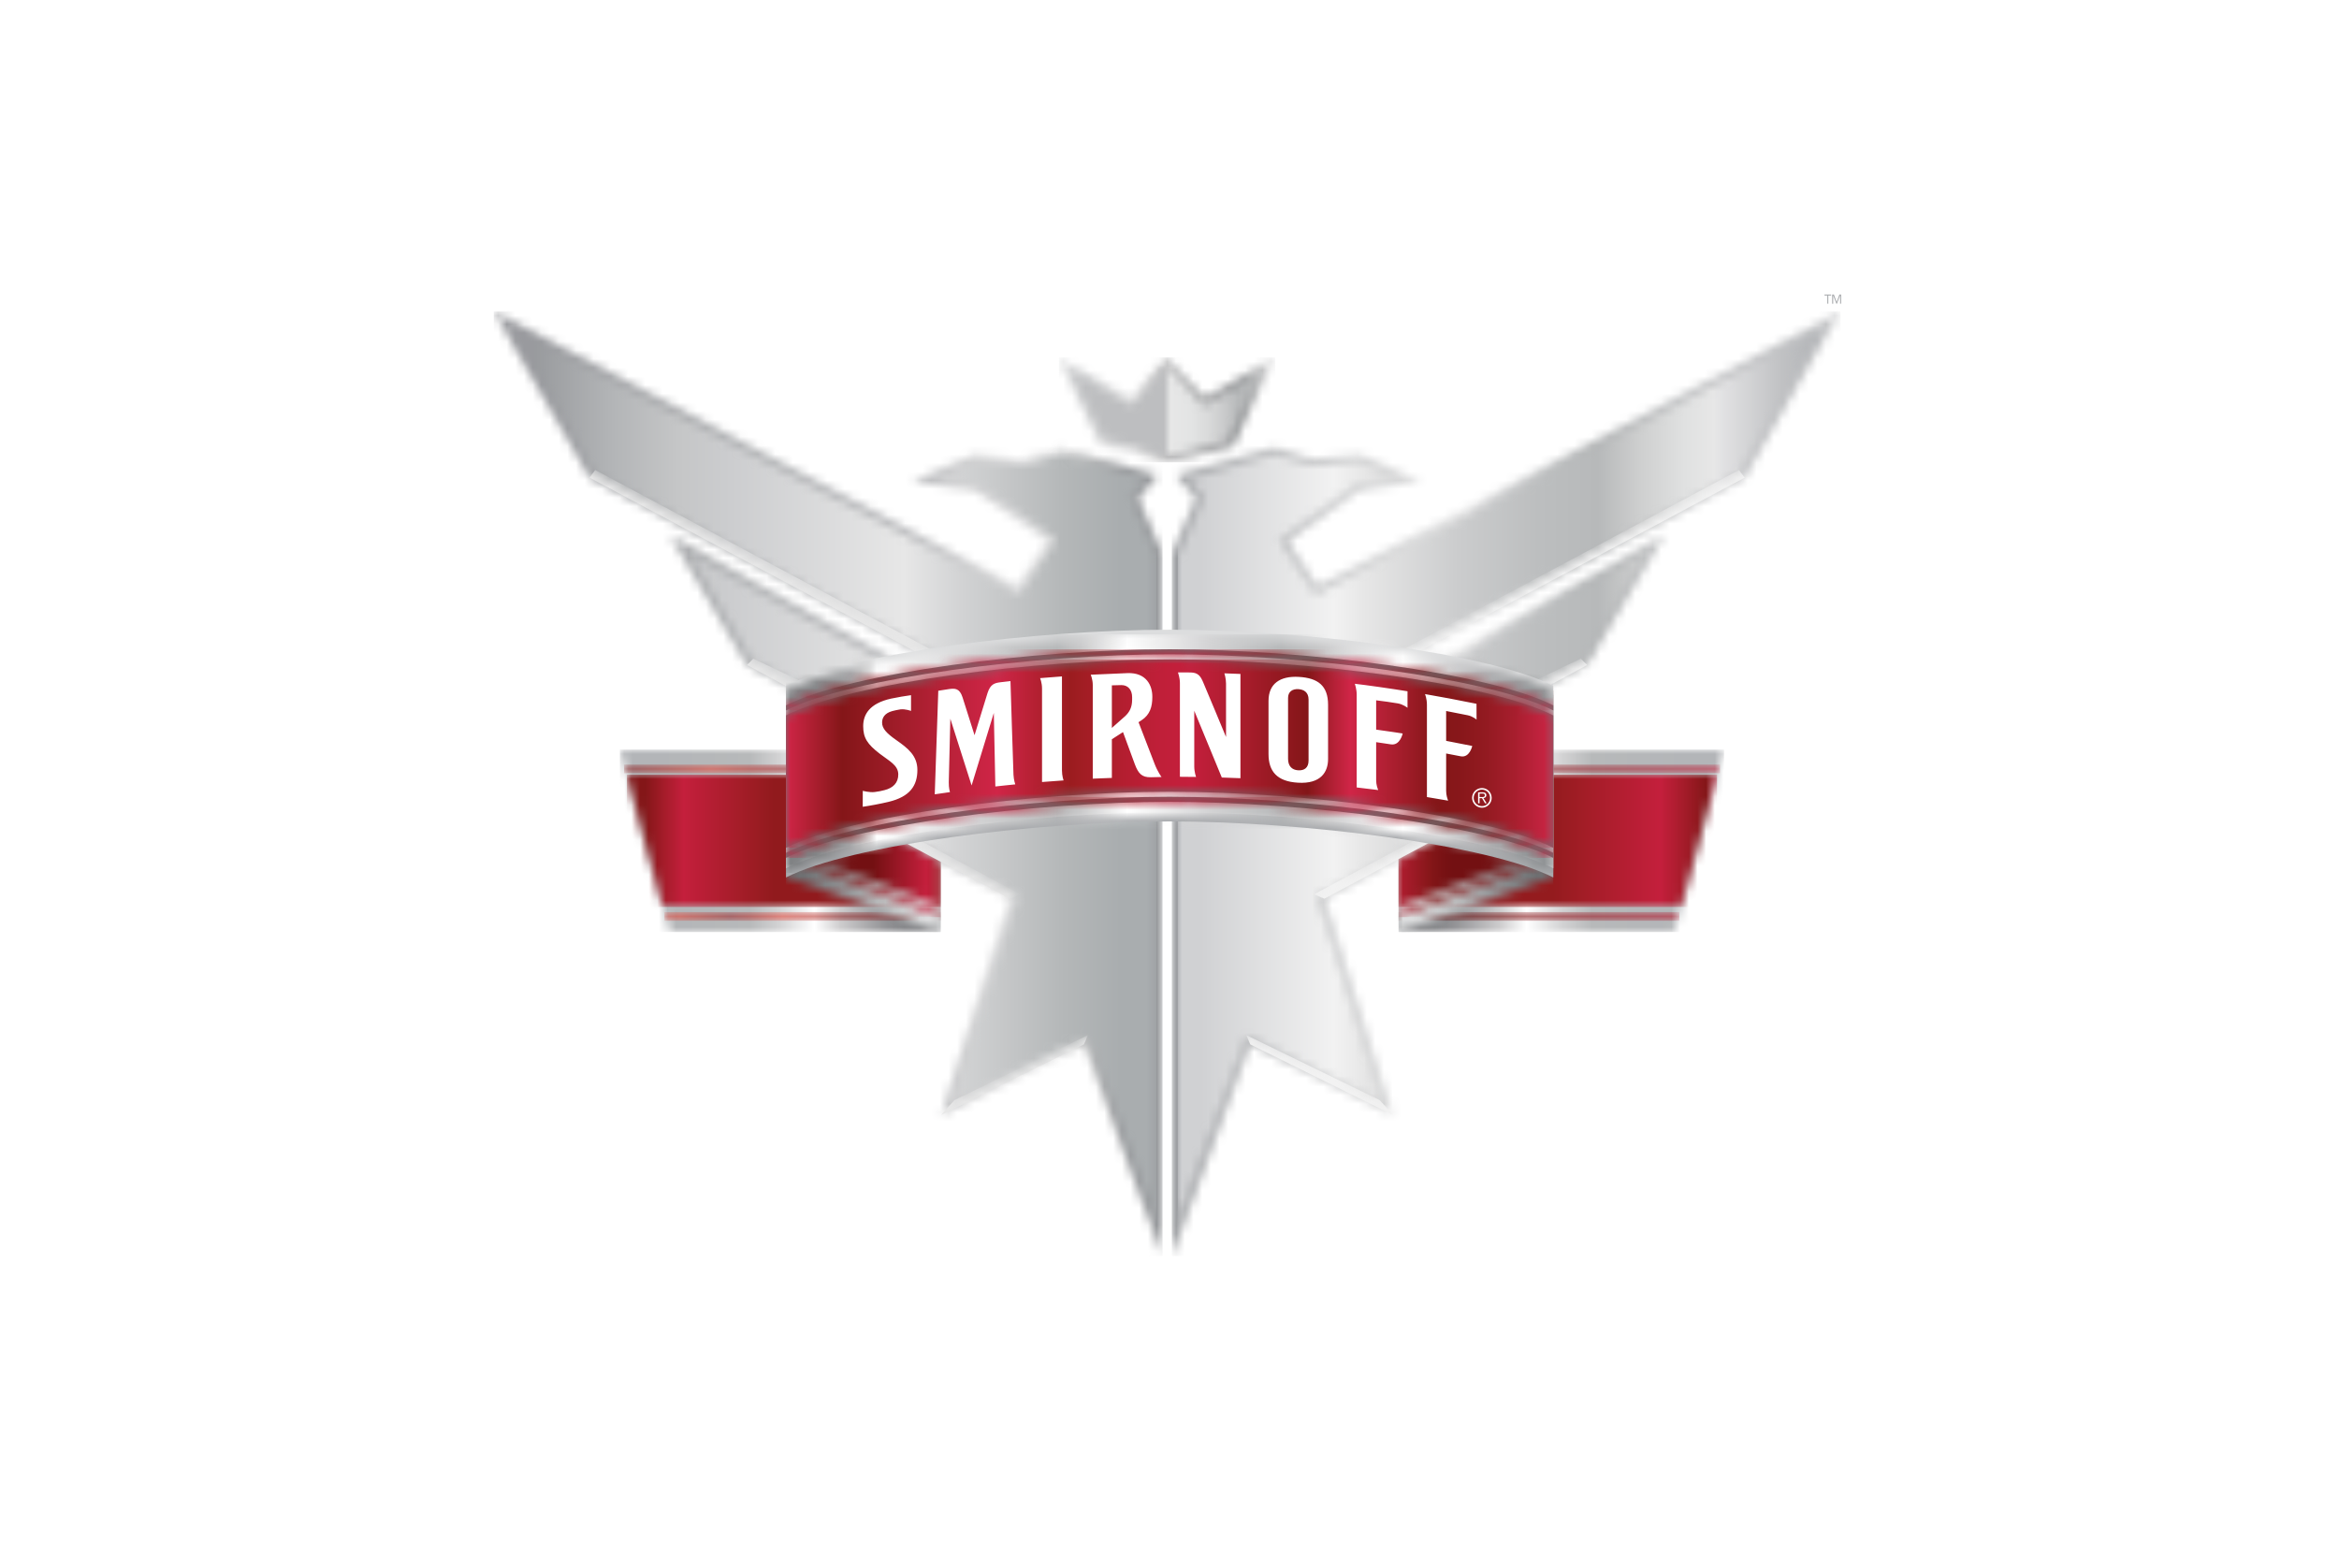<svg xmlns="http://www.w3.org/2000/svg" xmlns:xlink="http://www.w3.org/1999/xlink" width="270" height="181" viewBox="0 0 270 181"><defs><linearGradient id="b" x1="-.012%" x2="99.993%" y1="49.955%" y2="49.955%"><stop offset="0%" stop-color="#818285"/><stop offset="11.24%" stop-color="#818285"/><stop offset="17.62%" stop-color="#949497"/><stop offset="31.13%" stop-color="#CDCCCD"/><stop offset="39.33%" stop-color="#FFF"/><stop offset="50.23%" stop-color="#D3D3D4"/><stop offset="59.55%" stop-color="#B7B9BA"/><stop offset="88.2%" stop-color="#B3B5B8"/><stop offset="100%" stop-color="#B3B5B8"/></linearGradient><linearGradient id="e" x1="32.606%" x2="126.77%" y1="49.931%" y2="49.931%"><stop offset="0%" stop-color="#941B1E"/><stop offset="16.85%" stop-color="#941B1E"/><stop offset="28.21%" stop-color="#A41D27"/><stop offset="52.81%" stop-color="#C41F3C"/><stop offset="60.01%" stop-color="#A71C2B"/><stop offset="67.98%" stop-color="#841618"/><stop offset="71.59%" stop-color="#B62137"/><stop offset="73.6%" stop-color="#D02547"/><stop offset="78.7%" stop-color="#AE1F31"/><stop offset="84.83%" stop-color="#841618"/><stop offset="87.92%" stop-color="#88171A"/><stop offset="91.34%" stop-color="#931A21"/><stop offset="94.93%" stop-color="#A71E2D"/><stop offset="98.6%" stop-color="#C2233F"/><stop offset="100%" stop-color="#D02547"/></linearGradient><linearGradient id="h" x1="8.266%" x2="212.249%" y1="50.127%" y2="50.127%"><stop offset="0%" stop-color="#610D0D"/><stop offset="1.12%" stop-color="#610D0D"/><stop offset="5.4%" stop-color="#650E0E"/><stop offset="10.51%" stop-color="#6F1112"/><stop offset="16.02%" stop-color="#811517"/><stop offset="16.85%" stop-color="#841618"/><stop offset="39.5%" stop-color="#AE1D2F"/><stop offset="52.81%" stop-color="#C41F3C"/><stop offset="60.01%" stop-color="#A71C2B"/><stop offset="67.98%" stop-color="#841618"/><stop offset="71.59%" stop-color="#B62137"/><stop offset="73.6%" stop-color="#D02547"/><stop offset="78.7%" stop-color="#AE1F31"/><stop offset="84.83%" stop-color="#841618"/><stop offset="87.92%" stop-color="#88171A"/><stop offset="91.34%" stop-color="#931A21"/><stop offset="94.93%" stop-color="#A71E2D"/><stop offset="98.6%" stop-color="#C2233F"/><stop offset="100%" stop-color="#D02547"/></linearGradient><linearGradient id="k" x1="100.041%" x2="-.21%" y1="50.018%" y2="50.018%"><stop offset="0%" stop-color="#6E7072"/><stop offset="11.24%" stop-color="#6E7072"/><stop offset="40.82%" stop-color="#959698"/><stop offset="59.55%" stop-color="#B7B9BA"/><stop offset="90.45%" stop-color="#DCDDDE"/><stop offset="100%" stop-color="#DCDDDE"/></linearGradient><linearGradient id="n" x1="35.958%" x2="-51.342%" y1="50.096%" y2="50.096%"><stop offset="0%" stop-color="#841618"/><stop offset="16.85%" stop-color="#841618"/><stop offset="39.5%" stop-color="#AE1D2F"/><stop offset="52.81%" stop-color="#C41F3C"/><stop offset="60.01%" stop-color="#A71C2B"/><stop offset="67.98%" stop-color="#841618"/><stop offset="71.59%" stop-color="#B62137"/><stop offset="73.6%" stop-color="#D02547"/><stop offset="78.7%" stop-color="#AE1F31"/><stop offset="84.83%" stop-color="#841618"/><stop offset="87.92%" stop-color="#88171A"/><stop offset="91.34%" stop-color="#931A21"/><stop offset="94.93%" stop-color="#A71E2D"/><stop offset="98.6%" stop-color="#C2233F"/><stop offset="100%" stop-color="#D02547"/></linearGradient><linearGradient id="q" x1="35.958%" x2="-51.342%" y1="50.022%" y2="50.022%"><stop offset="0%" stop-color="#731012"/><stop offset="1.12%" stop-color="#731012"/><stop offset="9.08%" stop-color="#791214"/><stop offset="16.85%" stop-color="#841618"/><stop offset="39.5%" stop-color="#AE1D2F"/><stop offset="52.81%" stop-color="#C41F3C"/><stop offset="60.01%" stop-color="#A71C2B"/><stop offset="67.98%" stop-color="#841618"/><stop offset="71.59%" stop-color="#B62137"/><stop offset="73.6%" stop-color="#D02547"/><stop offset="78.7%" stop-color="#AE1F31"/><stop offset="84.83%" stop-color="#841618"/><stop offset="87.92%" stop-color="#88171A"/><stop offset="91.34%" stop-color="#931A21"/><stop offset="94.93%" stop-color="#A71E2D"/><stop offset="98.6%" stop-color="#C2233F"/><stop offset="100%" stop-color="#D02547"/></linearGradient><linearGradient id="t" x1="100.001%" x2="-.001%" y1="50.014%" y2="50.014%"><stop offset="0%" stop-color="#818285"/><stop offset="11.24%" stop-color="#818285"/><stop offset="17.62%" stop-color="#949497"/><stop offset="31.13%" stop-color="#CDCCCD"/><stop offset="39.33%" stop-color="#FFF"/><stop offset="50.23%" stop-color="#D3D3D4"/><stop offset="59.55%" stop-color="#B7B9BA"/><stop offset="88.2%" stop-color="#B3B5B8"/><stop offset="100%" stop-color="#B3B5B8"/></linearGradient><linearGradient id="w" x1="60.402%" x2="-19.665%" y1="49.977%" y2="49.977%"><stop offset="0%" stop-color="#911A1D"/><stop offset="16.85%" stop-color="#911A1D"/><stop offset="24.49%" stop-color="#9C1C23"/><stop offset="52.81%" stop-color="#C41F3C"/><stop offset="60.01%" stop-color="#A71C2B"/><stop offset="67.98%" stop-color="#841618"/><stop offset="84.83%" stop-color="#841618"/><stop offset="87.92%" stop-color="#88171A"/><stop offset="91.34%" stop-color="#931A21"/><stop offset="94.93%" stop-color="#A71E2D"/><stop offset="98.6%" stop-color="#C2233F"/><stop offset="100%" stop-color="#D02547"/></linearGradient><linearGradient id="z" x1="65.256%" x2="-16.438%" y1="50.187%" y2="50.187%"><stop offset="0%" stop-color="#841618"/><stop offset="27.53%" stop-color="#E73D2F"/><stop offset="51.12%" stop-color="#9B1C1F"/><stop offset="70.26%" stop-color="#DA382C"/><stop offset="73.03%" stop-color="#E73D2F"/><stop offset="86.55%" stop-color="#B42925"/><stop offset="100%" stop-color="#851618"/></linearGradient><linearGradient id="C" x1=".022%" x2="100.02%" y1="50.016%" y2="50.016%"><stop offset="0%" stop-color="#6E7072"/><stop offset="11.24%" stop-color="#6E7072"/><stop offset="40.82%" stop-color="#959698"/><stop offset="59.55%" stop-color="#B7B9BA"/><stop offset="90.45%" stop-color="#DCDDDE"/><stop offset="100%" stop-color="#DCDDDE"/></linearGradient><linearGradient id="F" x1="40.763%" x2="138.56%" y1="50.133%" y2="50.133%"><stop offset="0%" stop-color="#831618"/><stop offset="1.12%" stop-color="#831618"/><stop offset="25.8%" stop-color="#A41C2A"/><stop offset="51.12%" stop-color="#C41F3C"/><stop offset="59.12%" stop-color="#A71C2B"/><stop offset="67.98%" stop-color="#841618"/><stop offset="71.59%" stop-color="#B62137"/><stop offset="73.6%" stop-color="#D02547"/><stop offset="78.7%" stop-color="#AE1F31"/><stop offset="84.83%" stop-color="#841618"/><stop offset="87.92%" stop-color="#88171A"/><stop offset="91.34%" stop-color="#931A21"/><stop offset="94.93%" stop-color="#A71E2D"/><stop offset="98.6%" stop-color="#C2233F"/><stop offset="100%" stop-color="#D02547"/></linearGradient><linearGradient id="I" x1="40.763%" x2="138.56%" y1="50.037%" y2="50.037%"><stop offset="0%" stop-color="#731012"/><stop offset="15.73%" stop-color="#731012"/><stop offset="51.12%" stop-color="#C41F3C"/><stop offset="59.12%" stop-color="#A71C2B"/><stop offset="67.98%" stop-color="#841618"/><stop offset="71.59%" stop-color="#B62137"/><stop offset="73.6%" stop-color="#D02547"/><stop offset="78.7%" stop-color="#AE1F31"/><stop offset="84.83%" stop-color="#841618"/><stop offset="87.92%" stop-color="#88171A"/><stop offset="91.34%" stop-color="#931A21"/><stop offset="94.93%" stop-color="#A71E2D"/><stop offset="98.6%" stop-color="#C2233F"/><stop offset="100%" stop-color="#D02547"/></linearGradient><linearGradient id="L" x1="-.002%" x2="100.005%" y1="49.996%" y2="49.996%"><stop offset="0%" stop-color="#999A9E"/><stop offset="6.88%" stop-color="#999A9E"/><stop offset="37.94%" stop-color="#A8AAAC"/><stop offset="61.38%" stop-color="#AFB0B3"/><stop offset="62.32%" stop-color="#B2B3B6"/><stop offset="71.38%" stop-color="#CECECF"/><stop offset="79.02%" stop-color="#E0E0E1"/><stop offset="84.27%" stop-color="#E7E7E7"/><stop offset="88.75%" stop-color="#BABBBC"/><stop offset="92.62%" stop-color="#9E9FA1"/><stop offset="94.71%" stop-color="#939598"/><stop offset="100%" stop-color="#939598"/></linearGradient><linearGradient id="O" x1="-.003%" x2="99.997%" y1="49.989%" y2="49.989%"><stop offset="0%" stop-color="#9D9FA2"/><stop offset="43.91%" stop-color="#E7E7E7"/><stop offset="47.22%" stop-color="#DBDBDC"/><stop offset="57.39%" stop-color="#BDBFC0"/><stop offset="62.96%" stop-color="#B3B5B6"/><stop offset="80.93%" stop-color="#BDBEC0"/><stop offset="100%" stop-color="#C3C4C6"/></linearGradient><linearGradient id="R" x1="13.596%" x2="121.044%" y1="50.083%" y2="50.083%"><stop offset="0%" stop-color="#D2D3D4"/><stop offset="20.11%" stop-color="#E7E7E7"/><stop offset="23.44%" stop-color="#DBDBDB"/><stop offset="36.01%" stop-color="#B7B7B8"/><stop offset="47.65%" stop-color="#A0A1A2"/><stop offset="57.92%" stop-color="#939496"/><stop offset="65.73%" stop-color="#8E9092"/><stop offset="71.16%" stop-color="#AEAFB0"/><stop offset="76.61%" stop-color="#CBCBCC"/><stop offset="81.17%" stop-color="#DFDFE0"/><stop offset="84.27%" stop-color="#E7E7E7"/><stop offset="84.64%" stop-color="#E5E5E6"/><stop offset="94.75%" stop-color="#C1C2C4"/><stop offset="100%" stop-color="#B3B5B8"/></linearGradient><linearGradient id="U" x1="37.848%" x2="178.993%" y1="49.958%" y2="49.958%"><stop offset="0%" stop-color="#BDBEC0"/><stop offset="7.41%" stop-color="#BDBEC0"/><stop offset="10.05%" stop-color="#E7E7E7"/><stop offset="17.64%" stop-color="#E3E4E4"/><stop offset="24.16%" stop-color="#D9DADA"/><stop offset="30.27%" stop-color="#C9CACB"/><stop offset="35.39%" stop-color="#B7B9BA"/><stop offset="59.79%" stop-color="#B7B9BA"/><stop offset="60.34%" stop-color="#C1C2C4"/><stop offset="61.66%" stop-color="#D5D6D6"/><stop offset="63.19%" stop-color="#E6E6E6"/><stop offset="65.05%" stop-color="#F3F2F2"/><stop offset="67.55%" stop-color="#FBFBFB"/><stop offset="73.6%" stop-color="#FFF"/><stop offset="81.38%" stop-color="#E4E3E4"/><stop offset="100%" stop-color="#B3B5B8"/></linearGradient><linearGradient id="X" x1="-2.426%" x2="100.955%" y1="49.995%" y2="49.995%"><stop offset="0%" stop-color="#999A9E"/><stop offset="5.82%" stop-color="#999A9E"/><stop offset="6.15%" stop-color="#999B9E"/><stop offset="17.73%" stop-color="#B3B5B7"/><stop offset="27.55%" stop-color="#C5C6C7"/><stop offset="34.39%" stop-color="#CBCCCE"/><stop offset="61.38%" stop-color="#E7E7E7"/><stop offset="69.86%" stop-color="#D2D3D4"/><stop offset="85.4%" stop-color="#B4B7B8"/><stop offset="93.82%" stop-color="#A9ADAF"/><stop offset="100%" stop-color="#A9ADAF"/></linearGradient><linearGradient id="aa" x1=".847%" x2="98.328%" y1="49.992%" y2="49.992%"><stop offset="0%" stop-color="#D0D1D3"/><stop offset="2.65%" stop-color="#D0D1D3"/><stop offset="23.81%" stop-color="#F2F2F2"/><stop offset="29.02%" stop-color="#E6E6E6"/><stop offset="43.62%" stop-color="#CBCCCD"/><stop offset="56.35%" stop-color="#BCBEBF"/><stop offset="65.73%" stop-color="#B7B9BA"/><stop offset="72.84%" stop-color="#CFD0D0"/><stop offset="79.56%" stop-color="#E0E1E1"/><stop offset="84.27%" stop-color="#E7E7E7"/><stop offset="84.64%" stop-color="#E5E5E6"/><stop offset="94.75%" stop-color="#C1C2C4"/><stop offset="100%" stop-color="#B3B5B8"/></linearGradient><linearGradient id="ad" x1="7.212%" x2="185.277%" y1="48.373%" y2="48.373%"><stop offset="0%" stop-color="#610D0D"/><stop offset="1.12%" stop-color="#610D0D"/><stop offset="5.4%" stop-color="#650E0E"/><stop offset="10.51%" stop-color="#6F1112"/><stop offset="16.02%" stop-color="#811517"/><stop offset="16.85%" stop-color="#841618"/><stop offset="39.5%" stop-color="#AE1D2F"/><stop offset="52.81%" stop-color="#C41F3C"/><stop offset="60.01%" stop-color="#A71C2B"/><stop offset="67.98%" stop-color="#841618"/><stop offset="71.59%" stop-color="#B62137"/><stop offset="73.6%" stop-color="#D02547"/><stop offset="78.7%" stop-color="#AE1F31"/><stop offset="84.83%" stop-color="#841618"/><stop offset="87.92%" stop-color="#88171A"/><stop offset="91.34%" stop-color="#931A21"/><stop offset="94.93%" stop-color="#A71E2D"/><stop offset="98.6%" stop-color="#C2233F"/><stop offset="100%" stop-color="#D02547"/></linearGradient><linearGradient id="ag" x1="-.019%" x2="99.986%" y1="49.355%" y2="49.355%"><stop offset="0%" stop-color="#841618"/><stop offset="27.53%" stop-color="#E73D2F"/><stop offset="51.12%" stop-color="#9B1C1F"/><stop offset="70.26%" stop-color="#DA382C"/><stop offset="73.03%" stop-color="#E73D2F"/><stop offset="86.55%" stop-color="#B42925"/><stop offset="100%" stop-color="#851618"/></linearGradient><linearGradient id="aj" x1="-.008%" x2="99.992%" y1="49.913%" y2="49.913%"><stop offset="0%" stop-color="#7F8183"/><stop offset="3.14%" stop-color="#808284"/><stop offset="5.12%" stop-color="#87888A"/><stop offset="6.78%" stop-color="#929395"/><stop offset="8.26%" stop-color="#A3A3A5"/><stop offset="9.63%" stop-color="#BBBABB"/><stop offset="10.89%" stop-color="#DBDADA"/><stop offset="11.8%" stop-color="#FFF"/><stop offset="24.51%" stop-color="#D3D3D4"/><stop offset="35.39%" stop-color="#B7B9BA"/><stop offset="38.33%" stop-color="#C9C9CA"/><stop offset="44.33%" stop-color="#FDFDFD"/><stop offset="44.44%" stop-color="#FFF"/><stop offset="55.28%" stop-color="#D3D3D4"/><stop offset="64.55%" stop-color="#B7B9BA"/><stop offset="69.7%" stop-color="#C9C9CA"/><stop offset="80.22%" stop-color="#FDFDFD"/><stop offset="80.42%" stop-color="#FFF"/><stop offset="90.39%" stop-color="#B5B5B7"/><stop offset="97.35%" stop-color="#8F9294"/><stop offset="100%" stop-color="#8F9294"/></linearGradient><linearGradient id="am" x1="-.008%" x2="99.992%" y1="50.104%" y2="50.104%"><stop offset="0%" stop-color="#D02547"/><stop offset="3.32%" stop-color="#AE1F31"/><stop offset="7.3%" stop-color="#841618"/><stop offset="20.32%" stop-color="#B62137"/><stop offset="27.53%" stop-color="#D02547"/><stop offset="36.88%" stop-color="#9C1C20"/><stop offset="37.08%" stop-color="#9B1C1F"/><stop offset="38.56%" stop-color="#A11D23"/><stop offset="44.04%" stop-color="#B41E30"/><stop offset="48.95%" stop-color="#C01F39"/><stop offset="52.81%" stop-color="#C41F3C"/><stop offset="60.01%" stop-color="#A71C2B"/><stop offset="67.98%" stop-color="#841618"/><stop offset="71.59%" stop-color="#B62137"/><stop offset="73.6%" stop-color="#D02547"/><stop offset="78.7%" stop-color="#AE1F31"/><stop offset="84.83%" stop-color="#841618"/><stop offset="87.92%" stop-color="#88171A"/><stop offset="91.34%" stop-color="#931A21"/><stop offset="94.93%" stop-color="#A71E2D"/><stop offset="98.6%" stop-color="#C2233F"/><stop offset="100%" stop-color="#D02547"/></linearGradient><linearGradient id="ap" x1="-.008%" x2="99.992%" y1="49.957%" y2="49.957%"><stop offset="0%" stop-color="#D02547"/><stop offset="3.32%" stop-color="#AE1F31"/><stop offset="7.3%" stop-color="#841618"/><stop offset="20.32%" stop-color="#B62137"/><stop offset="27.53%" stop-color="#D02547"/><stop offset="36.88%" stop-color="#9C1C20"/><stop offset="37.08%" stop-color="#9B1C1F"/><stop offset="38.56%" stop-color="#A11D23"/><stop offset="44.04%" stop-color="#B41E30"/><stop offset="48.95%" stop-color="#C01F39"/><stop offset="52.81%" stop-color="#C41F3C"/><stop offset="60.01%" stop-color="#A71C2B"/><stop offset="67.98%" stop-color="#841618"/><stop offset="71.59%" stop-color="#B62137"/><stop offset="73.6%" stop-color="#D02547"/><stop offset="78.7%" stop-color="#AE1F31"/><stop offset="84.83%" stop-color="#841618"/><stop offset="87.92%" stop-color="#88171A"/><stop offset="91.34%" stop-color="#931A21"/><stop offset="94.93%" stop-color="#A71E2D"/><stop offset="98.6%" stop-color="#C2233F"/><stop offset="100%" stop-color="#D02547"/></linearGradient><linearGradient id="as" x1="-.008%" x2="99.992%" y1="49.924%" y2="49.924%"><stop offset="0%" stop-color="#D02547"/><stop offset="3.32%" stop-color="#AE1F31"/><stop offset="7.3%" stop-color="#841618"/><stop offset="20.32%" stop-color="#B62137"/><stop offset="27.53%" stop-color="#D02547"/><stop offset="36.88%" stop-color="#9C1C20"/><stop offset="37.08%" stop-color="#9B1C1F"/><stop offset="38.56%" stop-color="#A11D23"/><stop offset="44.04%" stop-color="#B41E30"/><stop offset="48.95%" stop-color="#C01F39"/><stop offset="52.81%" stop-color="#C41F3C"/><stop offset="60.01%" stop-color="#A71C2B"/><stop offset="67.98%" stop-color="#841618"/><stop offset="71.59%" stop-color="#B62137"/><stop offset="73.6%" stop-color="#D02547"/><stop offset="78.7%" stop-color="#AE1F31"/><stop offset="84.83%" stop-color="#841618"/><stop offset="87.92%" stop-color="#88171A"/><stop offset="91.34%" stop-color="#931A21"/><stop offset="94.93%" stop-color="#A71E2D"/><stop offset="98.6%" stop-color="#C2233F"/><stop offset="100%" stop-color="#D02547"/></linearGradient><polygon id="a" points="0 0 0 21.061 31.793 21.061 37.568 0"/><polygon id="d" points="0 0 0 15.287 32.574 15.287 36.763 0"/><polygon id="g" points="0 .017 0 .597 32.263 .631 32.417 .017"/><polygon id="j" points="0 6.824 0 27.892 17.859 21.586 17.859 0"/><polygon id="m" points="0 6.824 0 7.411 17.859 .58 17.859 0"/><polygon id="p" points="0 6.824 0 25.008 17.859 18.17 17.859 0"/><polygon id="s" points="0 0 5.753 21.061 37.035 21.061 37.035 0"/><polygon id="v" points="0 0 4.172 15.287 36.221 15.287 36.221 0"/><polygon id="y" points="0 .034 .174 .614 31.892 .614 31.892 .034"/><polygon id="B" points="0 21.586 17.858 27.892 17.858 27.503 17.858 6.824 0 0"/><polygon id="E" points="0 .58 17.858 7.411 17.858 6.824 0 0"/><polygon id="H" points="0 18.17 17.858 25.008 17.858 6.824 0 0"/><polygon id="K" points="0 0 11.065 19.208 50.551 40.278 48.246 41.433 20.36 25.852 29.212 40.809 37.71 45.411 46.743 60.997 59.581 67.808 51.7 92.773 68.164 84.64 77.194 109.067 77.194 27.972 74.361 21.595 76.665 18.945 65.331 15.755 60.995 17.084 55.33 16.642 48.335 19.651 55.507 20.626 63.828 26.554 60.371 31.776"/><polygon id="N" points="16.819 31.776 13.363 26.554 21.687 20.626 28.858 19.651 21.864 16.642 16.198 17.084 11.862 15.755 .532 18.945 2.83 21.595 0 27.972 0 109.067 9.027 84.64 25.497 92.773 17.616 67.808 30.454 60.997 39.48 45.411 47.978 40.809 56.834 25.852 28.947 41.433 26.643 40.278 66.129 19.208 77.194 0"/><polygon id="Q" points="16.822 4.683 12.398 0 8.232 4.602 0 .174 4.691 10.001 12.217 12.128 20.094 10.271 24.965 0"/><polygon id="ac" points="0 .034 0 .614 36.957 .614 37.111 .034"/><polygon id="af" points="0 .034 .157 .614 36.548 .614 36.548 .034"/><path id="T" d="M7.185,4.039 L6.814,4.452 C6.814,4.452 2.253,1.998 0,0.791 C1.155,3.201 3.416,7.936 3.62,8.372 C4.172,8.529 10.342,10.271 10.662,10.36 C10.986,10.281 17.435,8.764 18.032,8.621 C18.25,8.164 20.588,3.232 21.785,0.706 C19.518,2.008 15.121,4.547 15.121,4.547 C15.121,4.547 11.651,0.87 10.833,0 C10.045,0.876 7.185,4.039 7.185,4.039"/><path id="W" d="M1.15114843e-15,-1.15114843e-15 C1.908,3.317 9.568,16.614 9.745,16.917 C10.1,17.108 50.255,38.538 50.255,38.538 L46.396,40.464 C46.396,40.464 24.327,28.135 20.473,25.981 C22.375,29.192 27.723,38.241 27.894,38.518 C28.221,38.699 36.391,43.12 36.391,43.12 C36.391,43.12 45.22,58.362 45.417,58.703 C45.765,58.887 58.595,65.704 58.595,65.704 C58.595,65.704 51.918,86.865 51.038,89.646 C53.502,88.426 66.725,81.888 66.725,81.888 C66.725,81.888 72.683,98.011 74.653,103.349 L74.653,26.359 C74.534,26.1 71.702,19.712 71.702,19.712 C71.702,19.712 72.884,18.345 73.566,17.561 C71.841,17.071 63.855,14.831 63.504,14.729 C63.146,14.841 59.239,16.034 59.239,16.034 C59.239,16.034 53.942,15.622 53.612,15.598 C53.41,15.687 51.12,16.672 49.122,17.531 C51.242,17.817 53.942,18.185 53.942,18.185 L62.965,24.614 L58.779,30.944 C58.78,30.944 4.015,2.109 1.15114843e-15,-1.15114843e-15 Z"/><path id="Z" d="M16.443,30.643 L15.878,30.943 L11.695,24.613 L20.715,18.185 C20.715,18.185 23.414,17.817 25.528,17.53 C23.534,16.671 21.24,15.686 21.035,15.598 C20.715,15.622 15.414,16.034 15.414,16.034 C15.414,16.034 11.511,14.841 11.15,14.728 C10.795,14.83 2.812,17.07 1.091,17.561 C1.769,18.345 2.956,19.711 2.956,19.711 C2.956,19.711 0.119,26.099 1.84183748e-14,26.358 L1.84183748e-14,103.349 C1.974,98.011 7.932,81.888 7.932,81.888 C7.932,81.888 21.151,88.426 23.612,89.646 C22.739,86.865 16.058,65.704 16.058,65.704 C16.058,65.704 28.889,58.887 29.236,58.703 C29.435,58.362 38.263,43.12 38.263,43.12 C38.263,43.12 46.433,38.699 46.764,38.518 C46.928,38.242 52.279,29.192 54.181,25.981 C50.326,28.135 28.258,40.464 28.258,40.464 L24.403,38.538 C24.403,38.538 64.558,17.108 64.909,16.917 C65.083,16.614 72.749,3.316 74.661,-2.30229685e-15 C70.639,2.109 16.443,30.643 16.443,30.643"/><path id="ai" d="M0,6.473 L0,27.534 C7.427,23.757 28.793,21.065 44.29,21.065 C59.778,21.065 81.144,23.757 88.572,27.534 L88.572,6.473 C81.144,2.69 59.778,-9.2091874e-15 44.29,-9.2091874e-15 C28.793,-9.2091874e-15 7.427,2.69 0,6.473"/><path id="al" d="M0,6.473 L0,7.056 C7.427,3.279 28.793,0.579 44.29,0.579 C59.778,0.579 81.144,3.279 88.572,7.056 L88.572,6.473 C81.144,2.7 59.778,0 44.29,0 C28.793,0 7.427,2.7 0,6.473"/><path id="ao" d="M0,6.469 L0,21.753 C7.427,17.969 28.793,15.278 44.29,15.278 C59.778,15.278 81.144,17.969 88.572,21.753 L88.572,6.469 C81.144,2.693 59.778,0 44.29,0 C28.793,0 7.427,2.693 0,6.469"/><path id="ar" d="M0,6.475 L0,7.055 C7.427,3.271 28.793,0.579 44.29,0.579 C59.778,0.579 81.144,3.271 88.572,7.055 L88.572,6.475 C81.144,2.691 59.778,0 44.29,0 C28.793,0 7.427,2.691 0,6.475"/></defs><g fill="none" fill-rule="evenodd"><rect width="270" height="181" fill="#FFF"/><g transform="translate(57 34)"><g transform="translate(104.442 52.532)"><mask id="c" fill="#fff"><use xlink:href="#a"/></mask><rect width="37.568" height="21.061" fill="url(#b)" fill-rule="nonzero" mask="url(#c)"/></g><g transform="translate(104.442 55.422)"><mask id="f" fill="#fff"><use xlink:href="#d"/></mask><rect width="36.763" height="15.28" fill="url(#e)" fill-rule="nonzero" mask="url(#f)"/></g><g transform="translate(104.442 71.271)"><mask id="i" fill="#fff"><use xlink:href="#g"/></mask><rect width="32.417" height="1" y=".017" fill="url(#h)" fill-rule="nonzero" mask="url(#i)"/></g><g transform="translate(104.442 45.701)"><mask id="l" fill="#fff"><use xlink:href="#j"/></mask><rect width="17.859" height="27.892" fill="url(#k)" fill-rule="nonzero" mask="url(#l)"/></g><g transform="translate(104.442 64.457)"><mask id="o" fill="#fff"><use xlink:href="#m"/></mask><rect width="17.859" height="7.411" fill="url(#n)" fill-rule="nonzero" mask="url(#o)"/></g><g transform="translate(104.442 45.701)"><mask id="r" fill="#fff"><use xlink:href="#p"/></mask><rect width="17.859" height="25.001" fill="url(#q)" fill-rule="nonzero" mask="url(#r)"/></g><g transform="translate(14.552 52.532)"><mask id="u" fill="#fff"><use xlink:href="#s"/></mask><rect width="37.035" height="21.061" fill="url(#t)" fill-rule="nonzero" mask="url(#u)"/></g><g transform="translate(15.366 55.422)"><mask id="x" fill="#fff"><use xlink:href="#v"/></mask><rect width="36.221" height="15.28" fill="url(#w)" fill-rule="nonzero" mask="url(#x)"/></g><g transform="translate(19.695 71.254)"><mask id="A" fill="#fff"><use xlink:href="#y"/></mask><rect width="31.892" height="1" y=".034" fill="url(#z)" fill-rule="nonzero" mask="url(#A)"/></g><g transform="translate(33.73 45.701)"><mask id="D" fill="#fff"><use xlink:href="#B"/></mask><rect width="17.858" height="27.892" fill="url(#C)" fill-rule="nonzero" mask="url(#D)"/></g><g transform="translate(33.73 64.457)"><mask id="G" fill="#fff"><use xlink:href="#E"/></mask><rect width="17.858" height="7.411" fill="url(#F)" fill-rule="nonzero" mask="url(#G)"/></g><g transform="translate(33.73 45.701)"><mask id="J" fill="#fff"><use xlink:href="#H"/></mask><rect width="17.858" height="25.001" fill="url(#I)" fill-rule="nonzero" mask="url(#J)"/></g><g transform="translate(0 1.933)"><mask id="M" fill="#fff"><use xlink:href="#K"/></mask><rect width="77.194" height="109.067" fill="url(#L)" fill-rule="nonzero" mask="url(#M)"/></g><g transform="translate(78.267 1.933)"><mask id="P" fill="#fff"><use xlink:href="#N"/></mask><rect width="77.194" height="109.067" fill="url(#O)" fill-rule="nonzero" mask="url(#P)"/></g><g transform="translate(65.243 7.244)"><mask id="S" fill="#fff"><use xlink:href="#Q"/></mask><rect width="24.965" height="12.128" fill="url(#R)" fill-rule="nonzero" mask="url(#S)"/></g><g transform="translate(66.814 8.28)"><mask id="V" fill="#fff"><use xlink:href="#T"/></mask><rect width="21.785" height="10.356" y=".004" fill="url(#U)" fill-rule="nonzero" mask="url(#V)"/></g><polygon fill="#F2F2F2" fill-rule="nonzero" points="144.396 21.141 143.738 20.258 102.728 42.18 104.828 42.255"/><polygon fill="#F2F2F2" fill-rule="nonzero" points="126.214 42.769 125.485 42.037 116.2 46.451 117.235 46.816 117.795 47.313"/><polygon fill="#F2F2F2" fill-rule="nonzero" points="108.714 62.889 108.243 61.956 94.683 69.236 95.87 69.748"/><polygon fill="#F2F2F2" fill-rule="nonzero" points="102.271 93.002 103.802 94.706 87.317 86.56 86.871 85.496"/><polygon fill="#E7E7E7" fill-rule="nonzero" points="11.051 21.141 11.709 20.258 52.722 42.18 50.622 42.255"/><polygon fill="#E7E7E7" fill-rule="nonzero" points="29.229 42.769 29.959 42.037 39.245 46.451 38.208 46.816 37.649 47.313"/><polygon fill="#E7E7E7" fill-rule="nonzero" points="46.733 62.889 47.2 61.956 60.76 69.236 59.574 69.748"/><polygon fill="#E7E7E7" fill-rule="nonzero" points="53.172 93.002 51.645 94.706 68.13 86.56 68.579 85.496"/><g transform="translate(1.834 3.696)"><mask id="Y" fill="#fff"><use xlink:href="#W"/></mask><rect width="74.654" height="103.35" fill="url(#X)" fill-rule="nonzero" mask="url(#Y)"/></g><g transform="translate(78.973 3.696)"><mask id="ab" fill="#fff"><use xlink:href="#Z"/></mask><rect width="74.654" height="103.35" y="-.001" fill="url(#aa)" fill-rule="nonzero" mask="url(#ab)"/></g><g transform="translate(104.442 54.226)"><mask id="ae" fill="#fff"><use xlink:href="#ac"/></mask><rect width="37.111" height="1" y=".034" fill="url(#ad)" fill-rule="nonzero" mask="url(#ae)"/></g><g transform="translate(15.039 54.226)"><mask id="ah" fill="#fff"><use xlink:href="#af"/></mask><rect width="36.548" height="1" y=".034" fill="url(#ag)" fill-rule="nonzero" mask="url(#ah)"/></g><g fill-rule="nonzero" transform="translate(33.73 38.693)"><path fill="#A8AAAD" d="M88.572,7.533 C81.144,3.753 59.778,1.067 44.29,1.067 C28.793,1.067 7.428,3.753 0,7.533 L0,28.6 C7.427,24.817 28.793,22.131 44.29,22.131 C59.778,22.131 81.144,24.817 88.572,28.6 L88.572,7.533 Z"/><path fill="#DCDDDE" d="M88.572,6.477 C81.144,2.696 59.778,0 44.29,0 C28.793,0 7.428,2.696 0,6.477 L0,27.537 C7.427,23.76 28.793,21.074 44.29,21.074 C59.778,21.074 81.144,23.76 88.572,27.537 L88.572,6.477 Z"/></g><g transform="translate(33.73 39.228)"><mask id="ak" fill="#fff"><use xlink:href="#ai"/></mask><rect width="88.572" height="27.534" fill="url(#aj)" fill-rule="nonzero" mask="url(#ak)"/></g><g fill="#6E7072" fill-rule="nonzero" transform="translate(33.73 40.953)"><path d="M0,6.473 C7.427,2.696 28.793,0 44.286,0 C59.778,0 81.144,2.696 88.571,6.473 L88.571,7.056 C81.144,3.279 59.778,0.579 44.286,0.579 C28.793,0.579 7.427,3.279 0,7.056 L0,6.473 Z"/><path d="M0,7.635 C7.427,3.855 28.793,1.169 44.286,1.169 C59.778,1.169 81.144,3.855 88.571,7.635 L88.571,22.919 C81.144,19.135 59.778,16.443 44.286,16.443 C28.793,16.443 7.427,19.135 0,22.919 L0,7.635 Z"/><path d="M0,23.498 C7.427,19.721 28.793,17.027 44.286,17.027 C59.778,17.027 81.144,19.721 88.571,23.498 L88.571,24.078 C81.144,20.301 59.778,17.61 44.286,17.61 C28.793,17.61 7.427,20.301 0,24.078 L0,23.498 Z"/></g><g transform="translate(33.73 40.953)"><mask id="an" fill="#fff"><use xlink:href="#al"/></mask><rect width="88.572" height="7.053" fill="url(#am)" fill-rule="nonzero" mask="url(#an)"/></g><g transform="translate(33.73 42.119)"><mask id="aq" fill="#fff"><use xlink:href="#ao"/></mask><rect width="88.572" height="21.749" y=".003" fill="url(#ap)" fill-rule="nonzero" mask="url(#aq)"/></g><g transform="translate(33.73 57.983)"><mask id="at" fill="#fff"><use xlink:href="#ar"/></mask><rect width="88.572" height="7.055" fill="url(#as)" fill-rule="nonzero" mask="url(#at)"/></g><g transform="translate(42.588)"><path fill="#FFF" d="M31.837,49.369 L32.185,49.144 C33.16,48.513 33.429,47.569 33.429,46.489 L33.429,46.407 C33.429,45.156 32.758,43.623 30.559,43.704 L26.319,43.888 C26.319,43.888 26.554,44.43 26.554,45.071 L26.554,55.887 L28.759,55.801 L28.759,51.34 L30.044,50.511 L31.408,54.217 C31.814,55.301 32.222,55.748 33.262,55.724 C34.176,55.7 34.493,55.696 34.493,55.696 C34.493,55.696 34.036,55.1 33.668,54.118 C33.487,53.639 32.062,49.945 31.837,49.369 M31.097,46.788 C31.097,47.644 30.797,48.186 30.317,48.65 L28.759,50.03 L28.759,45.115 L29.849,45.087 C30.62,45.077 31.097,45.629 31.097,46.478 L31.097,46.788 L31.097,46.788 Z M71.985,57.795 C71.992,57.601 71.852,57.467 71.593,57.467 L71.035,57.467 L71.035,58.729 L71.205,58.729 L71.205,58.136 L71.485,58.136 L71.829,58.729 L72.024,58.729 L71.648,58.128 C71.787,58.123 71.985,58.037 71.985,57.795 M71.205,58.01 L71.205,57.604 L71.539,57.604 C71.679,57.604 71.815,57.624 71.815,57.799 C71.815,57.915 71.764,58.01 71.553,58.01 L71.205,58.01 L71.205,58.01 Z M17.054,44.624 L15.908,44.757 C15.226,44.846 14.742,44.961 14.405,46.008 C14.129,46.88 12.908,50.872 12.908,50.872 C12.908,50.872 11.923,47.75 11.521,46.495 C11.18,45.435 10.638,45.456 9.966,45.545 C9.779,45.572 8.723,45.739 8.723,45.739 L8.314,57.694 L10.069,57.441 C10.069,57.441 9.916,56.943 9.933,56.306 C9.953,55.563 10.114,48.97 10.114,48.97 L12.568,56.674 L15.132,48.302 L15.309,56.79 C15.309,56.79 16.099,56.698 16.468,56.664 L17.61,56.548 C17.61,56.548 17.435,56.064 17.402,55.44 C17.371,54.809 17.054,44.624 17.054,44.624 M3.896,51.451 C2.713,50.626 2.222,50.074 2.236,49.382 C2.246,48.874 2.516,48.329 3.412,48.086 C3.688,48.011 4.039,47.937 4.349,47.889 C4.929,47.817 5.576,48.07 5.576,48.07 C5.576,48.07 5.576,46.263 5.576,46.249 C5.065,46.314 3.902,46.508 3.265,46.648 C0.753,47.208 0.054,48.513 0.054,49.822 C0.054,51.175 0.528,51.905 1.973,53.016 C3.081,53.868 4.09,54.328 4.104,55.385 C4.111,56.398 3.47,56.967 2.533,57.206 C2.144,57.311 1.772,57.383 1.367,57.431 C0.801,57.502 0.006,57.291 0.006,57.291 L9.2091874e-15,59.134 C0.866,59.011 2.059,58.784 2.949,58.573 C5.485,57.976 6.31,56.664 6.31,54.878 C6.309,53.248 5.236,52.389 3.896,51.451 M22.998,44.085 L20.473,44.283 C20.473,44.283 20.698,44.798 20.698,45.486 L20.698,56.274 L23.186,56.09 C23.186,56.09 22.998,55.589 22.998,54.928 L22.998,44.085 L22.998,44.085 Z M41.937,44.897 L41.937,51.076 C41.937,51.076 39.561,45.353 39.306,44.778 C38.998,44.045 38.713,43.653 37.877,43.629 C37.188,43.612 36.391,43.625 36.391,43.625 C36.391,43.625 36.613,44.259 36.613,44.828 L36.613,55.671 L38.474,55.688 C38.474,55.688 38.27,55.115 38.27,54.485 L38.27,48.049 L41.45,55.756 L43.601,55.835 L43.601,43.799 L41.747,43.728 C41.747,43.727 41.937,44.314 41.937,44.897 M61.752,47.197 C62.365,47.293 62.887,47.705 62.887,47.705 L62.887,45.8 C60.992,45.49 58.094,45.081 56.806,44.934 C56.806,44.934 57.021,45.562 57.021,46.179 L57.021,56.902 L59.506,57.202 C59.427,57.002 59.267,56.606 59.267,56.051 L59.267,51.674 C59.267,51.674 60.146,51.81 60.979,51.93 C62.043,52.083 62.328,50.672 62.328,50.672 C62.328,50.672 60.283,50.355 59.267,50.226 L59.267,46.844 C60.086,46.948 60.944,47.054 61.752,47.197 M67.346,51.523 L67.346,48.077 C68.089,48.223 69.04,48.401 69.848,48.571 C70.441,48.697 70.857,49.072 70.857,49.072 L70.85,47.245 C69.146,46.891 66.313,46.359 64.905,46.124 C64.905,46.124 65.127,46.649 65.127,47.358 L65.127,58.011 L67.578,58.427 C67.492,58.205 67.346,57.799 67.346,57.281 L67.346,52.982 C67.346,52.982 68.232,53.159 69.027,53.306 C70.063,53.507 70.36,52.113 70.36,52.113 C70.36,52.113 68.382,51.724 67.346,51.523 M50.35,44.14 C48.162,44.01 46.842,44.941 46.842,46.908 L46.842,53.037 C46.842,55.051 47.828,56.21 50.233,56.353 C52.906,56.521 53.717,55.092 53.717,53.623 L53.717,47.365 C53.717,45.179 52.579,44.269 50.35,44.14 M51.465,53.79 C51.465,54.632 50.977,54.966 50.255,54.922 C49.532,54.874 49.099,54.421 49.099,53.599 L49.099,46.56 C49.099,45.851 49.6,45.507 50.302,45.555 C50.912,45.595 51.465,45.903 51.465,46.761 L51.465,53.79 L51.465,53.79 Z M71.484,56.97 C70.856,56.97 70.341,57.468 70.341,58.109 C70.341,58.729 70.856,59.242 71.484,59.242 C72.097,59.242 72.602,58.729 72.602,58.109 C72.602,57.467 72.098,56.97 71.484,56.97 M71.484,59.058 C70.949,59.058 70.525,58.63 70.525,58.108 C70.525,57.567 70.948,57.147 71.484,57.147 C71.998,57.147 72.417,57.567 72.417,58.108 C72.418,58.63 71.998,59.058 71.484,59.058"/><path fill="#A8AAAD" fill-rule="nonzero" d="M111.345,0.117 L111.018,0.117 L111.018,5.75574213e-16 L111.788,5.75574213e-16 L111.788,0.116 L111.461,0.116 L111.461,1.06 L111.345,1.06 L111.345,0.117 L111.345,0.117 Z M112.824,0.117 L112.818,0.117 L112.459,1.061 L112.388,1.061 L112.03,0.117 L112.026,0.117 L112.026,1.061 L111.907,1.061 L111.907,5.75574213e-16 L112.108,5.75574213e-16 L112.425,0.863 L112.739,5.75574213e-16 L112.941,5.75574213e-16 L112.941,1.06 L112.824,1.06 L112.824,0.117 Z"/></g></g></g></svg>